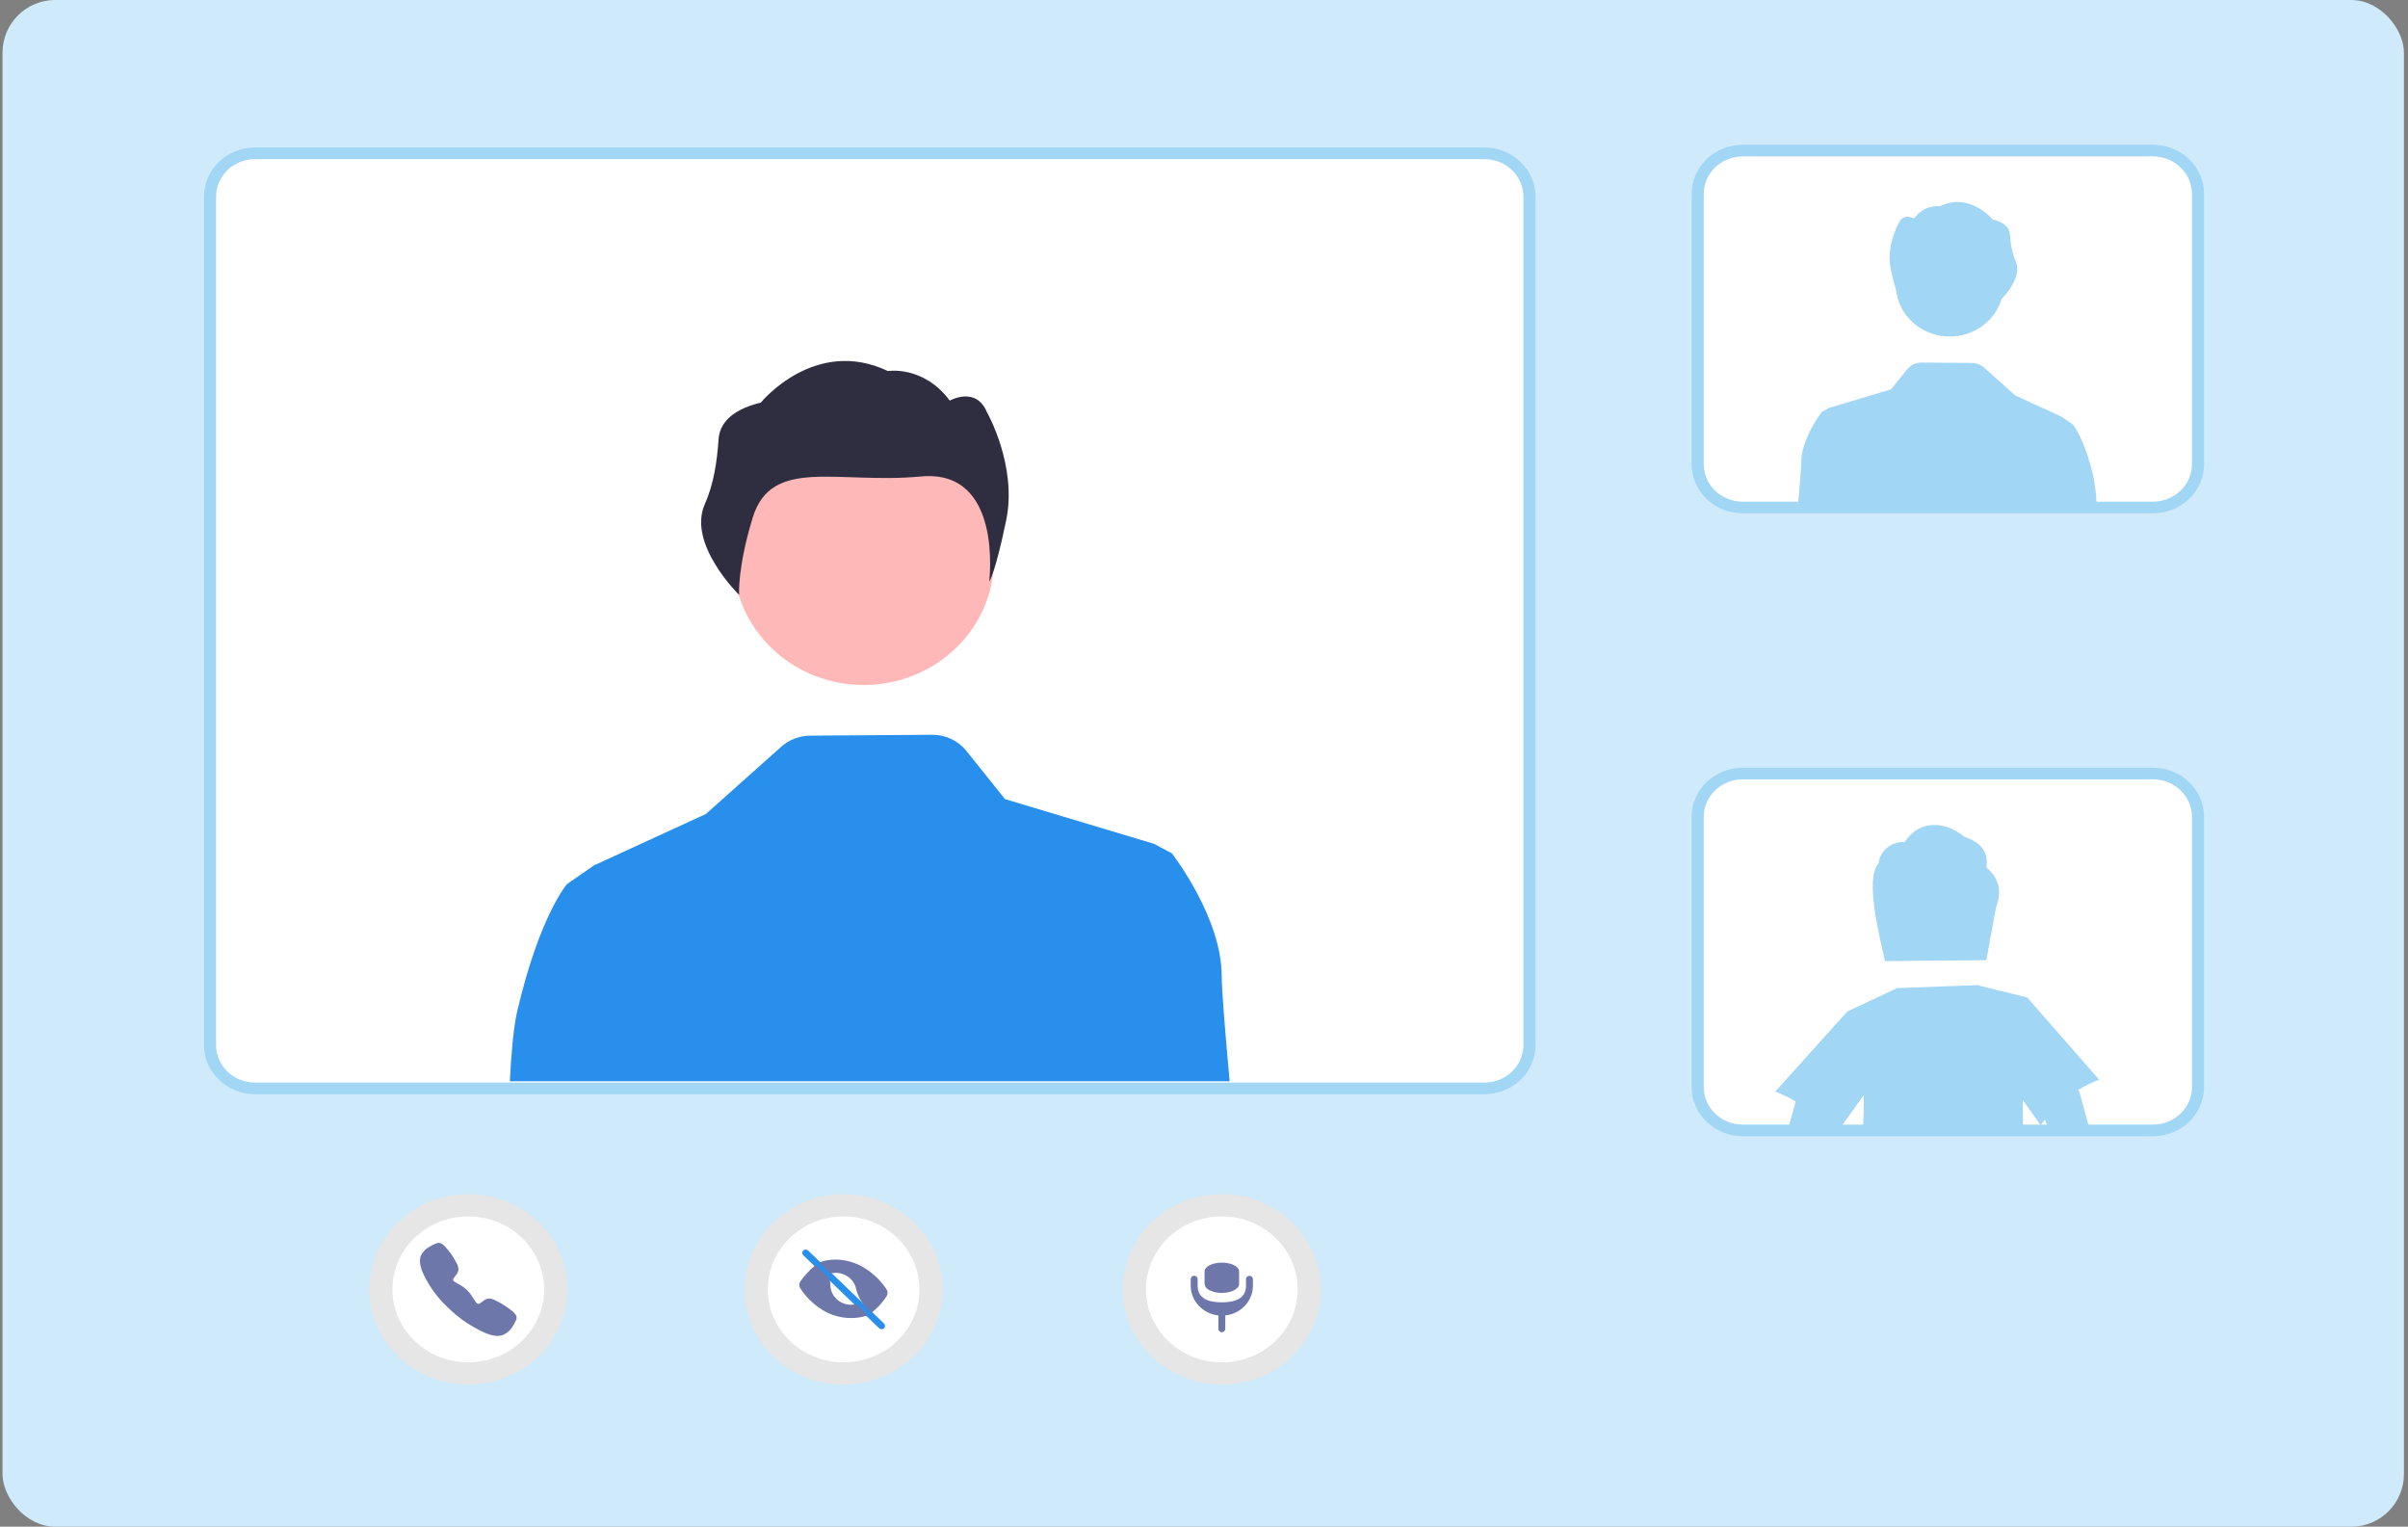 <svg width="366" height="232" viewBox="0 0 366 232" fill="none" xmlns="http://www.w3.org/2000/svg">
<rect x="0" y="0" width="366" height="232" fill="#808080" stroke="none"/>
<rect x="0.383" width="365" height="232" rx="8" fill="#CFEAFA"/>
<path d="M225.628 166.274H38.761C36.704 166.271 34.731 165.484 33.276 164.085C31.821 162.686 31.002 160.788 31 158.81V29.877C31.002 27.898 31.821 26.001 33.276 24.602C34.731 23.202 36.704 22.415 38.761 22.413H225.628C227.686 22.415 229.659 23.202 231.114 24.602C232.569 26.001 233.387 27.898 233.39 29.877V158.81C233.387 160.788 232.569 162.686 231.114 164.085C229.659 165.484 227.686 166.271 225.628 166.274ZM38.761 26.342C37.787 26.343 36.852 26.715 36.163 27.378C35.474 28.041 35.086 28.94 35.085 29.877V158.81C35.086 159.747 35.474 160.646 36.163 161.308C36.852 161.971 37.787 162.344 38.761 162.345H225.628C226.603 162.344 227.538 161.971 228.227 161.308C228.916 160.646 229.304 159.747 229.305 158.81V29.877C229.304 28.94 228.916 28.041 228.227 27.378C227.538 26.715 226.603 26.343 225.628 26.342H38.761Z" fill="#A1D6F5"/>
<path d="M128.223 210.394C136.527 210.394 143.258 203.92 143.258 195.935C143.258 187.949 136.527 181.476 128.223 181.476C119.92 181.476 113.188 187.949 113.188 195.935C113.188 203.92 119.92 210.394 128.223 210.394Z" fill="#E6E6E6"/>
<path d="M128.223 207.02C134.589 207.02 139.75 202.057 139.75 195.935C139.75 189.813 134.589 184.85 128.223 184.85C121.857 184.85 116.696 189.813 116.696 195.935C116.696 202.057 121.857 207.02 128.223 207.02Z" fill="white"/>
<path d="M133.997 201.99C133.928 201.99 133.86 201.977 133.796 201.951C133.733 201.926 133.675 201.889 133.626 201.842L122.076 190.733C121.982 190.638 121.93 190.511 121.932 190.379C121.933 190.248 121.989 190.122 122.085 190.029C122.182 189.936 122.313 189.883 122.45 189.881C122.587 189.879 122.719 189.929 122.818 190.02L134.369 201.128C134.442 201.198 134.492 201.288 134.512 201.386C134.532 201.484 134.522 201.586 134.482 201.678C134.443 201.77 134.375 201.849 134.289 201.904C134.203 201.96 134.101 201.99 133.997 201.99Z" fill="#288FED"/>
<path d="M134.743 197.003C134.851 196.839 134.909 196.649 134.908 196.454C134.907 196.26 134.849 196.07 134.739 195.906C133.897 194.641 132.787 193.56 131.482 192.734C130.159 191.888 128.61 191.427 127.021 191.406C126.219 191.407 125.424 191.533 124.664 191.778C124.643 191.785 124.624 191.797 124.609 191.813C124.593 191.829 124.583 191.848 124.578 191.869C124.573 191.89 124.573 191.912 124.579 191.933C124.585 191.953 124.597 191.972 124.613 191.988L126.163 193.478C126.179 193.494 126.199 193.505 126.222 193.511C126.244 193.516 126.267 193.517 126.289 193.511C127.101 193.321 127.958 193.449 128.671 193.867C129.385 194.284 129.897 194.957 130.095 195.738L130.098 195.752C130.366 196.959 130.978 198.071 131.865 198.963L132.359 199.438C132.382 199.461 132.413 199.474 132.446 199.475C132.479 199.476 132.511 199.466 132.537 199.445C133.395 198.742 134.138 197.919 134.743 197.003Z" fill="#6D77AA"/>
<path d="M129.365 198.275C128.951 198.275 128.541 198.196 128.159 198.044C127.777 197.892 127.43 197.669 127.137 197.388C126.845 197.106 126.612 196.772 126.454 196.405C126.296 196.037 126.214 195.643 126.214 195.245C126.214 195.243 126.214 195.24 126.214 195.237C126.221 194.973 126.173 194.709 126.074 194.463C125.974 194.216 125.824 193.99 125.633 193.8L124.075 192.301C124.052 192.278 124.02 192.265 123.987 192.264C123.954 192.263 123.922 192.273 123.897 192.294C123.054 192.996 122.309 193.799 121.677 194.683C121.559 194.847 121.493 195.041 121.489 195.241C121.486 195.44 121.544 195.636 121.656 195.804C122.485 197.071 123.584 198.154 124.881 198.981C126.206 199.83 127.762 200.287 129.354 200.294C130.163 200.292 130.968 200.169 131.738 199.93C131.759 199.923 131.778 199.912 131.794 199.896C131.809 199.88 131.82 199.86 131.825 199.839C131.831 199.818 131.83 199.796 131.824 199.775C131.818 199.755 131.806 199.736 131.791 199.72L130.233 198.223C130.217 198.207 130.197 198.196 130.175 198.19C130.153 198.184 130.13 198.184 130.107 198.19C129.864 198.246 129.615 198.275 129.365 198.275Z" fill="#6D77AA"/>
<path d="M71.179 210.394C79.483 210.394 86.214 203.92 86.214 195.935C86.214 187.949 79.483 181.476 71.179 181.476C62.876 181.476 56.145 187.949 56.145 195.935C56.145 203.92 62.876 210.394 71.179 210.394Z" fill="#E6E6E6"/>
<path d="M71.179 207.02C77.545 207.02 82.706 202.057 82.706 195.935C82.706 189.813 77.545 184.85 71.179 184.85C64.813 184.85 59.652 189.813 59.652 195.935C59.652 202.057 64.813 207.02 71.179 207.02Z" fill="white"/>
<path d="M75.607 203.004C74.966 203.004 74.067 202.781 72.719 202.058C71.045 201.197 69.516 200.097 68.184 198.795C66.806 197.533 65.655 196.059 64.778 194.435C63.57 192.32 63.776 191.212 64.006 190.738C64.272 190.221 64.69 189.789 65.209 189.498C65.506 189.31 65.82 189.15 66.148 189.018C66.181 189.004 66.212 188.991 66.239 188.98C66.347 188.921 66.468 188.884 66.592 188.874C66.716 188.863 66.841 188.877 66.959 188.917C67.221 189.038 67.454 189.21 67.644 189.422C68.326 190.158 68.902 190.98 69.355 191.865C69.542 192.171 69.656 192.513 69.691 192.866C69.664 193.215 69.517 193.546 69.273 193.807C69.23 193.863 69.187 193.917 69.146 193.969C68.896 194.285 68.841 194.376 68.877 194.539C68.95 194.866 70.059 195.151 70.956 196.011C71.853 196.872 72.273 198.053 72.615 198.123C72.792 198.16 72.888 198.105 73.227 197.856C73.276 197.82 73.326 197.783 73.378 197.746C73.649 197.5 73.999 197.35 74.371 197.319H74.373C74.745 197.356 75.103 197.477 75.418 197.672C76.328 198.116 77.178 198.664 77.949 199.306C78.17 199.488 78.349 199.711 78.476 199.963C78.517 200.076 78.532 200.197 78.52 200.317C78.509 200.436 78.472 200.552 78.41 200.657C78.398 200.683 78.385 200.712 78.371 200.744C78.233 201.059 78.065 201.36 77.869 201.646C77.565 202.144 77.116 202.545 76.577 202.8C76.274 202.938 75.942 203.008 75.607 203.004Z" fill="#6D77AA"/>
<path d="M185.71 210.394C194.013 210.394 200.745 203.92 200.745 195.935C200.745 187.949 194.013 181.476 185.71 181.476C177.406 181.476 170.675 187.949 170.675 195.935C170.675 203.92 177.406 210.394 185.71 210.394Z" fill="#E6E6E6"/>
<path d="M185.709 207.02C192.075 207.02 197.236 202.057 197.236 195.935C197.236 189.813 192.075 184.85 185.709 184.85C179.343 184.85 174.183 189.813 174.183 195.935C174.183 202.057 179.343 207.02 185.709 207.02Z" fill="white"/>
<path d="M189.91 193.865C189.771 193.865 189.637 193.918 189.539 194.013C189.44 194.108 189.385 194.236 189.385 194.37V195.38C189.385 197.332 187.739 197.905 185.71 197.905C183.68 197.905 182.034 197.332 182.034 195.38V194.37C182.034 194.236 181.979 194.108 181.881 194.013C181.782 193.918 181.649 193.865 181.509 193.865C181.37 193.865 181.237 193.918 181.138 194.013C181.04 194.108 180.984 194.236 180.984 194.37V195.38C180.986 196.497 181.415 197.575 182.19 198.407C182.964 199.24 184.03 199.769 185.185 199.894V201.944C185.185 202.078 185.24 202.206 185.338 202.301C185.437 202.396 185.57 202.449 185.71 202.449C185.849 202.449 185.982 202.396 186.081 202.301C186.179 202.206 186.235 202.078 186.235 201.944V199.894C187.389 199.769 188.455 199.24 189.23 198.407C190.004 197.575 190.433 196.497 190.435 195.38V194.37C190.435 194.236 190.38 194.108 190.281 194.013C190.183 193.918 190.049 193.865 189.91 193.865Z" fill="#6D77AA"/>
<path d="M185.71 196.476C185.066 196.488 184.429 196.348 183.854 196.068C183.648 195.989 183.467 195.858 183.332 195.688C183.196 195.519 183.111 195.317 183.085 195.105V193.226C183.079 192.48 184.246 191.874 185.69 191.871C185.696 191.871 185.703 191.871 185.71 191.871C187.144 191.863 188.32 192.457 188.335 193.197C188.335 193.206 188.335 193.216 188.335 193.226V195.105C188.342 195.857 187.168 196.47 185.71 196.476Z" fill="#6D77AA"/>
<path d="M225.628 164.507H38.761C37.191 164.505 35.685 163.904 34.575 162.836C33.464 161.768 32.84 160.32 32.838 158.81V29.878C32.84 28.368 33.464 26.92 34.575 25.852C35.685 24.784 37.191 24.183 38.761 24.182H225.628C227.198 24.183 228.704 24.784 229.814 25.852C230.925 26.92 231.549 28.368 231.551 29.878V158.81C231.549 160.32 230.925 161.768 229.814 162.836C228.704 163.904 227.198 164.505 225.628 164.507Z" fill="white"/>
<path d="M131.28 104.085C142.204 104.085 151.06 95.569 151.06 85.063C151.06 74.558 142.204 66.041 131.28 66.041C120.357 66.041 111.501 74.558 111.501 85.063C111.501 95.569 120.357 104.085 131.28 104.085Z" fill="#FFB8B8"/>
<path d="M109.216 66.763C109.365 64.579 110.867 62.344 115.64 61.176C115.64 61.176 123.83 51.103 134.96 56.385C134.96 56.385 140.355 55.493 144.356 60.877C144.356 60.877 148.323 58.627 149.997 62.615C149.997 62.615 154.649 70.749 152.936 79.046C151.223 87.344 150.347 88.379 150.347 88.379C150.347 88.379 152.53 71.216 139.955 72.406C127.381 73.597 117.257 69.344 114.409 78.655C112.045 86.387 112.343 90.402 112.343 90.402C112.343 90.402 104.436 82.689 107.124 76.616C108.499 73.51 108.985 70.132 109.216 66.763Z" fill="#2F2E41"/>
<path d="M77.492 164.31H186.898C186.166 156.284 185.689 150.313 185.689 148.293C185.689 139.388 178.111 129.668 178.111 129.668L175.399 128.227L152.748 121.43L146.886 114.108C146.272 113.339 145.481 112.717 144.576 112.292C143.67 111.866 142.674 111.649 141.666 111.656L123.149 111.79C121.519 111.802 119.953 112.399 118.758 113.464L107.291 123.693L90.474 131.417L90.445 131.389L90.27 131.515L87.774 133.243L86.168 134.359C86.168 134.359 81.957 139.219 78.591 153.793C78.085 155.985 77.729 159.654 77.492 164.31Z" fill="#288FED"/>
<path d="M327.239 172.663H264.88C262.823 172.661 260.85 171.874 259.395 170.474C257.94 169.075 257.121 167.178 257.119 165.199V124.124C257.121 122.145 257.94 120.248 259.395 118.849C260.85 117.45 262.823 116.662 264.88 116.66H327.239C329.297 116.662 331.269 117.45 332.724 118.849C334.179 120.248 334.998 122.145 335 124.124V165.199C334.998 167.178 334.179 169.075 332.724 170.474C331.269 171.874 329.297 172.661 327.239 172.663ZM264.88 120.589C263.906 120.59 262.971 120.963 262.282 121.625C261.593 122.288 261.205 123.187 261.204 124.124V165.199C261.205 166.136 261.593 167.035 262.282 167.698C262.971 168.36 263.906 168.733 264.88 168.734H327.239C328.214 168.733 329.148 168.36 329.837 167.698C330.527 167.035 330.914 166.136 330.915 165.199V124.124C330.914 123.187 330.527 122.288 329.837 121.625C329.148 120.963 328.214 120.59 327.239 120.589H264.88Z" fill="#A1D6F5"/>
<path d="M327.239 170.895H264.88C263.31 170.893 261.804 170.293 260.694 169.225C259.583 168.157 258.959 166.709 258.957 165.199V124.124C258.959 122.614 259.583 121.166 260.694 120.098C261.804 119.03 263.31 118.429 264.88 118.428H327.239C328.809 118.429 330.314 119.03 331.425 120.098C332.535 121.166 333.16 122.614 333.162 124.124V165.199C333.16 166.709 332.535 168.157 331.425 169.225C330.314 170.293 328.809 170.893 327.239 170.895Z" fill="white"/>
<path d="M301.907 131.799C302.267 129.636 301.247 128.044 298.543 127.145C295.853 124.9 291.877 124.361 289.49 127.957C288.527 127.902 287.578 128.207 286.843 128.808C286.107 129.409 285.641 130.26 285.542 131.183C283.35 133.633 285.784 142.627 286.506 146.054L290.354 146.017L298.035 145.944L301.907 145.908L303.382 137.872C304.279 135.536 303.914 133.487 301.907 131.799Z" fill="#A1D6F5"/>
<path d="M315.88 165.628C316.885 165.011 317.949 164.488 319.059 164.068L308.118 151.574L300.887 149.795C300.827 149.763 300.769 149.73 300.711 149.696L288.513 150.146L288.46 150.096L280.769 153.714L269.828 165.879C270.908 166.286 271.945 166.79 272.926 167.385L271.797 171.515H279.626L281.709 168.603H281.813C281.813 168.553 281.818 168.503 281.818 168.453L283.279 166.409C283.312 168.06 283.265 169.762 283.146 171.515H307.496C307.458 170.059 307.449 168.613 307.449 167.175L310.172 170.976C310.376 170.689 310.594 170.419 310.813 170.146L311.349 171.515H317.583L316.089 166.048C316.046 165.897 315.976 165.755 315.88 165.628Z" fill="#A1D6F5"/>
<path d="M327.239 78.003H264.88C262.823 78.001 260.85 77.213 259.395 75.814C257.94 74.415 257.121 72.517 257.119 70.539V29.464C257.121 27.485 257.94 25.588 259.395 24.189C260.85 22.789 262.823 22.002 264.88 22H327.239C329.297 22.002 331.269 22.789 332.724 24.189C334.179 25.588 334.998 27.485 335 29.464V70.539C334.998 72.517 334.179 74.415 332.724 75.814C331.269 77.213 329.297 78.001 327.239 78.003ZM264.88 25.928C263.906 25.93 262.971 26.302 262.282 26.965C261.593 27.628 261.205 28.527 261.204 29.464V70.539C261.205 71.476 261.593 72.375 262.282 73.037C262.971 73.7 263.906 74.073 264.88 74.074H327.239C328.214 74.073 329.148 73.7 329.837 73.037C330.527 72.375 330.914 71.476 330.915 70.539V29.464C330.914 28.527 330.527 27.628 329.837 26.965C329.148 26.302 328.214 25.93 327.239 25.928H264.88Z" fill="#A1D6F5"/>
<path d="M327.239 76.235H264.88C263.31 76.233 261.804 75.632 260.694 74.564C259.583 73.496 258.959 72.049 258.957 70.538V29.464C258.959 27.954 259.583 26.506 260.694 25.438C261.804 24.37 263.31 23.769 264.88 23.768H327.239C328.809 23.769 330.314 24.37 331.425 25.438C332.535 26.506 333.16 27.954 333.162 29.464V70.538C333.16 72.049 332.535 73.496 331.425 74.564C330.314 75.632 328.809 76.233 327.239 76.235Z" fill="white"/>
<path d="M288.183 44.02C288.37 45.846 289.212 47.552 290.565 48.845C291.919 50.139 293.698 50.938 295.598 51.106C297.498 51.274 299.399 50.8 300.975 49.766C302.551 48.731 303.702 47.202 304.232 45.439C304.498 45.173 307.443 42.146 306.377 39.738C305.851 38.432 305.557 37.049 305.509 35.649C305.447 34.742 304.823 33.815 302.843 33.33C302.843 33.33 299.443 29.15 294.824 31.342C294.824 31.342 292.585 30.971 290.924 33.206C290.924 33.206 289.278 32.272 288.583 33.927C288.583 33.927 286.652 37.303 287.363 40.747C287.572 41.852 287.845 42.945 288.183 44.02Z" fill="#A1D6F5"/>
<path d="M318.219 72.586C316.822 66.537 315.074 64.52 315.074 64.52L314.408 64.057L313.372 63.34L313.299 63.288L313.287 63.299L306.307 60.093L301.548 55.848C301.052 55.406 300.402 55.158 299.726 55.153L292.041 55.098C291.622 55.095 291.209 55.185 290.833 55.361C290.457 55.538 290.129 55.796 289.874 56.115L287.441 59.154L278.04 61.975L276.914 62.573C276.914 62.573 273.769 66.607 273.769 70.303C273.769 71.142 273.571 73.62 273.268 76.951H318.675C318.635 75.487 318.482 74.028 318.219 72.586Z" fill="#A1D6F5"/>
</svg>

